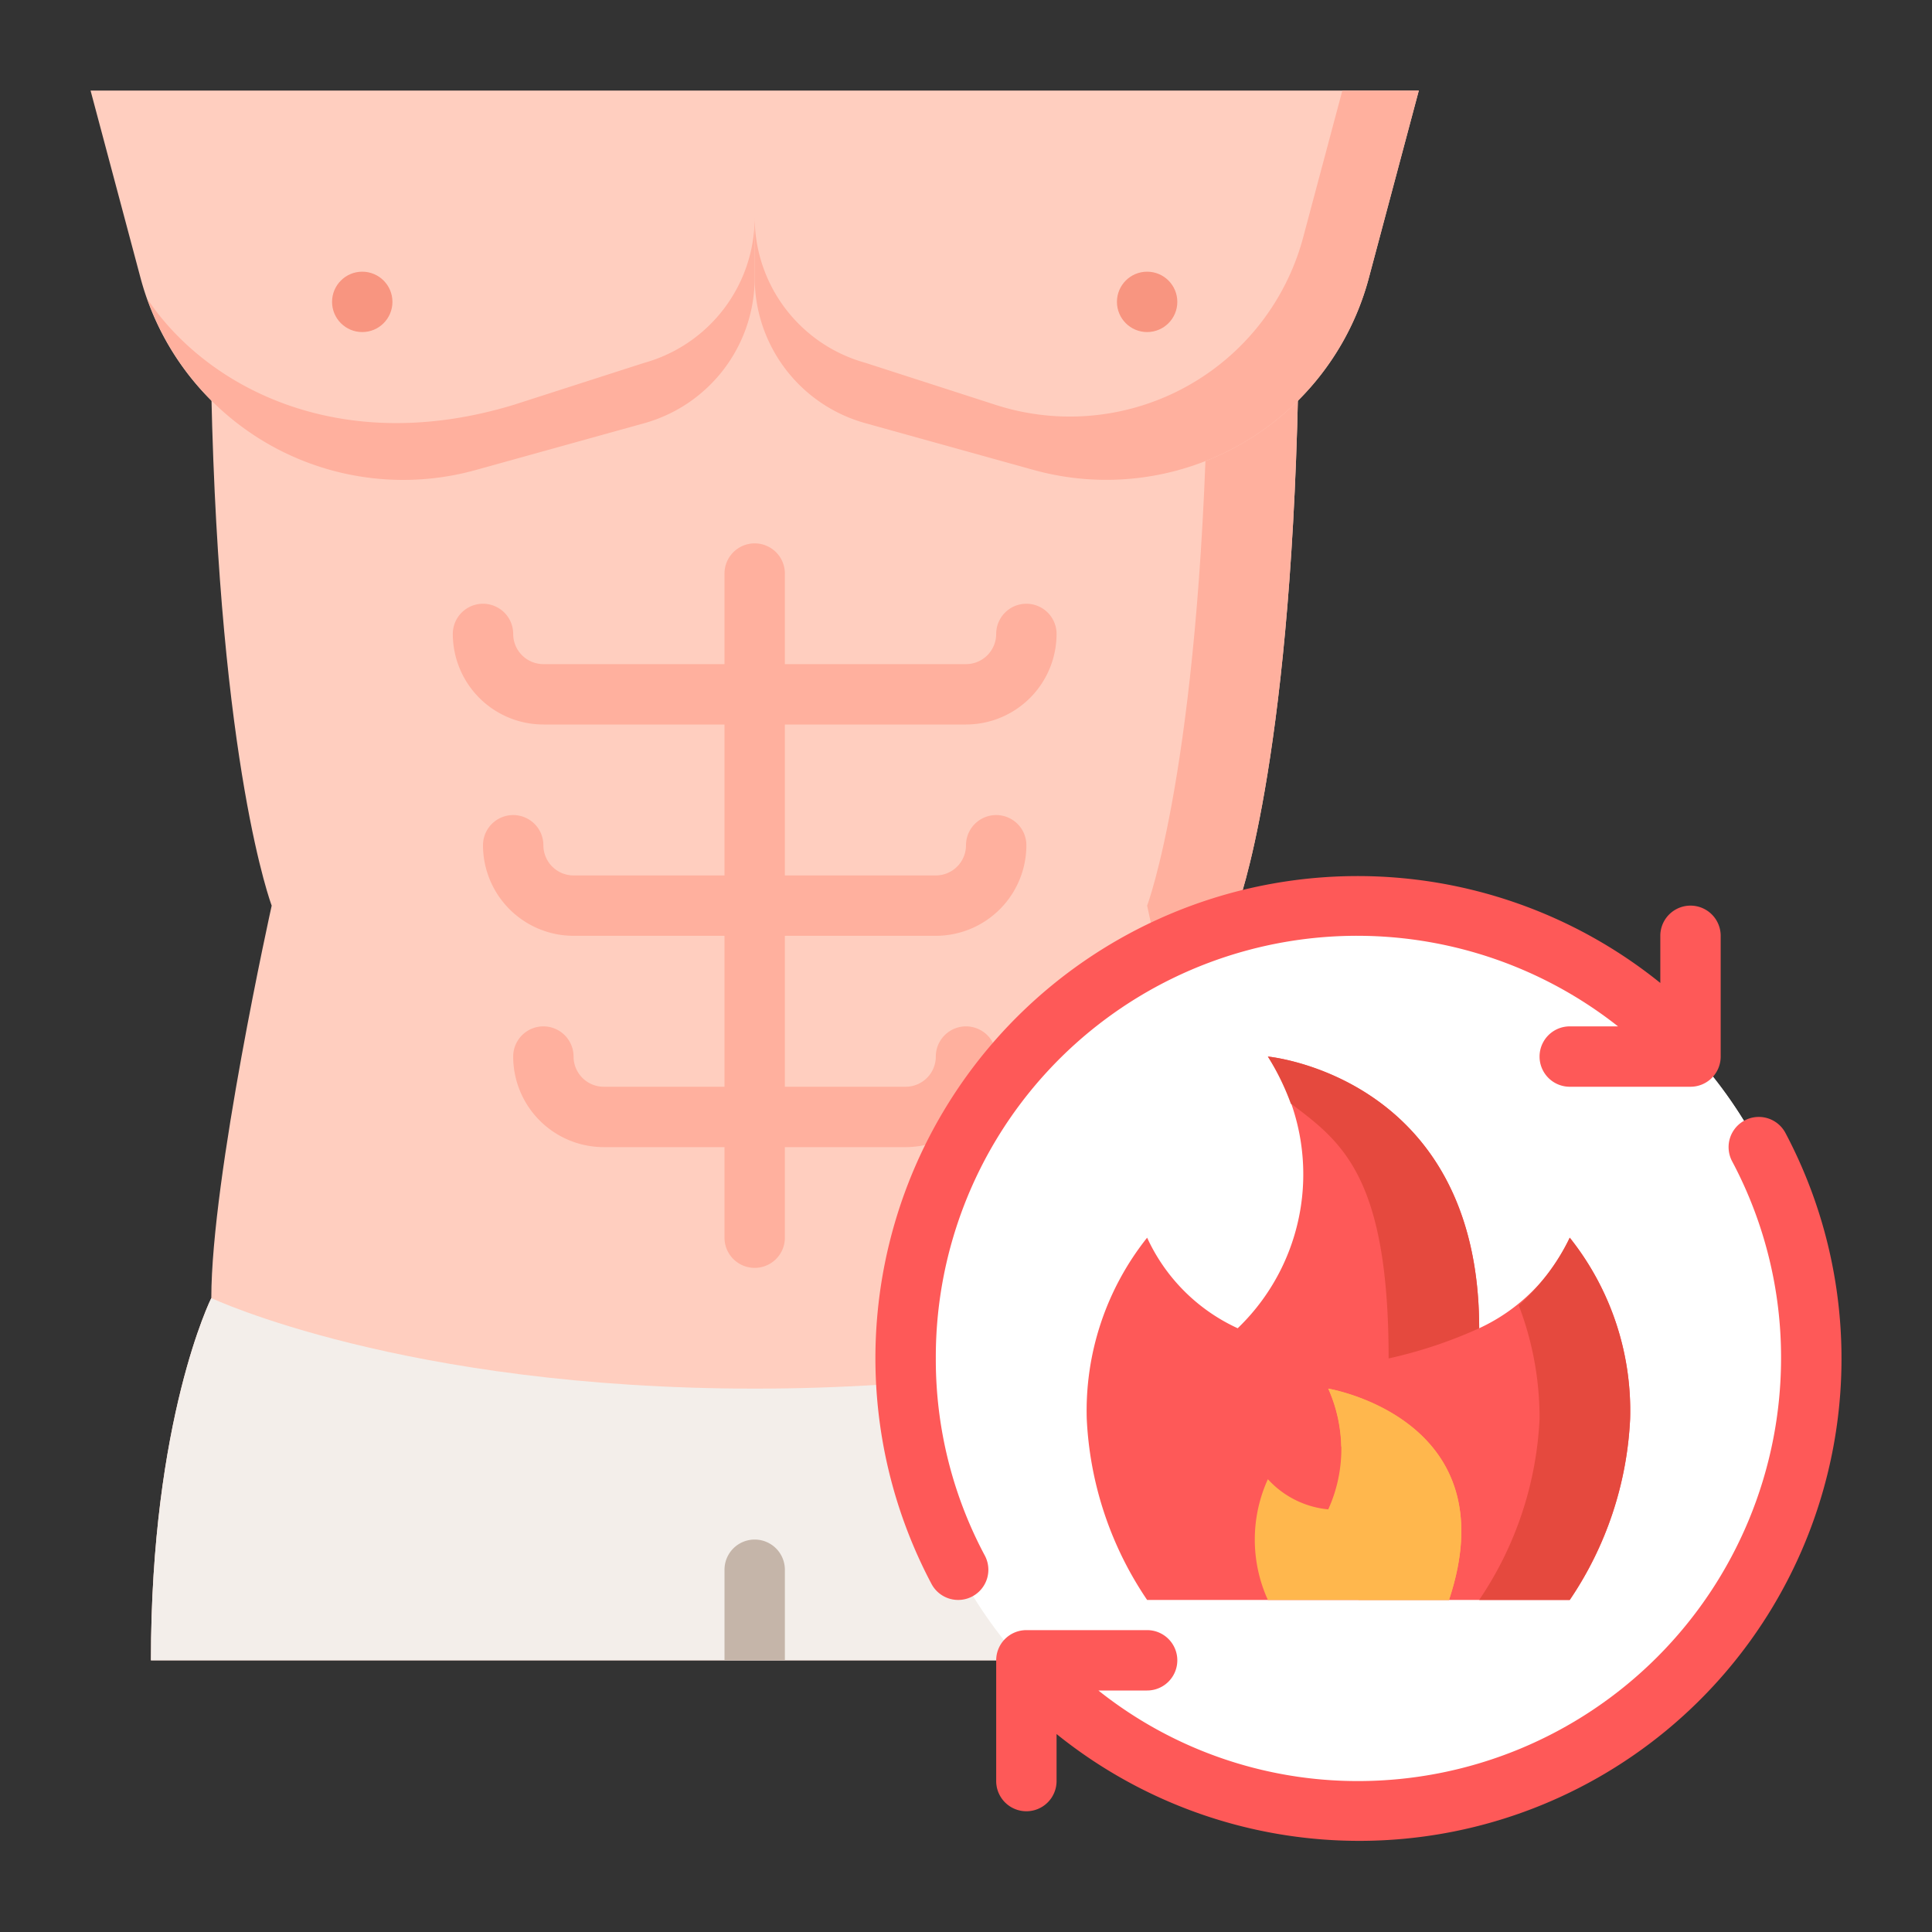 <svg xmlns="http://www.w3.org/2000/svg" version="1.1" xmlns:xlink="http://www.w3.org/1999/xlink" width="512" height="512" x="0" y="0" viewBox="0 0 64 64" style="enable-background:new 0 0 512 512" xml:space="preserve" class=""><rect x="0" y="0" width="64" height="64" fill="#333333" stroke="none"/><g><g data-name="29-Metabolism"><path fill="#ffcebf" d="M43 43c0-4-2-13-2-13s1.73-4.55 2-17V6H7v7c.27 12.45 2 17 2 17s-2 9-2 13c0 0-2 4-2 12h40c0-8-2-12-2-12Z" opacity="1" data-original="#ffccbc" class=""></path><path fill="#ffb09e" d="M43 43c0-4-2-13-2-13s1.73-4.55 2-17V6h-3v7c-.27 12.45-2 17-2 17s2 9 2 13c0 0 2 4 2 12h3c0-8-2-12-2-12Z" opacity="1" data-original="#ffab91" class=""></path><path fill="#f3eeea" d="M45 55H5c0-8 2-12 2-12s6.35 3 18 3 18-3 18-3 2 4 2 12Z" opacity="1" data-original="#757575" class=""></path><path fill="#ffb09e" d="M32 24a3.003 3.003 0 0 0 3-3 1 1 0 0 0-2 0 1.001 1.001 0 0 1-1 1h-6v-3a1 1 0 0 0-2 0v3h-6a1.001 1.001 0 0 1-1-1 1 1 0 0 0-2 0 3.003 3.003 0 0 0 3 3h6v5h-5a1.001 1.001 0 0 1-1-1 1 1 0 0 0-2 0 3.003 3.003 0 0 0 3 3h5v5h-4a1.001 1.001 0 0 1-1-1 1 1 0 0 0-2 0 3.003 3.003 0 0 0 3 3h4v3a1 1 0 0 0 2 0v-3h4a3.003 3.003 0 0 0 3-3 1 1 0 0 0-2 0 1.001 1.001 0 0 1-1 1h-4v-5h5a3.003 3.003 0 0 0 3-3 1 1 0 0 0-2 0 1.001 1.001 0 0 1-1 1h-5v-5Z" opacity="1" data-original="#ffab91" class=""></path><path fill="#c5b5a9" d="M26 55v-3a1 1 0 0 0-2 0v3Z" opacity="1" data-original="#616161" class=""></path><circle cx="45" cy="45" r="15" fill="#ffffff" opacity="1" data-original="#eeeeee" class=""></circle><path fill="#ffffff" d="M45 30a15.031 15.031 0 0 0-2.5.225 14.982 14.982 0 0 1 0 29.55A14.993 14.993 0 1 0 45 30Z" opacity="1" data-original="#e0e0e0" class=""></path><path fill="#fe5958" d="M52 41a6.135 6.135 0 0 1-3 3c-.002-8.354-7-9-7-9a7.071 7.071 0 0 1-1 9 6.094 6.094 0 0 1-3-3 9.205 9.205 0 0 0-2 6 11.65 11.65 0 0 0 2 6h14a11.65 11.65 0 0 0 2-6 9.205 9.205 0 0 0-2-6Z" opacity="1" data-original="#ef5350" class=""></path><path fill="#e5493e" d="M42.78 36.57C44.43 37.82 46 38.949 46 45a15.146 15.146 0 0 0 3-1c-.002-8.354-7-9-7-9a8.384 8.384 0 0 1 .764 1.569l.016.001ZM54 47a11.668 11.668 0 0 1-2 6h-3a11.668 11.668 0 0 0 2-6 10.427 10.427 0 0 0-.69-3.76A7.29 7.29 0 0 0 52 41a9.195 9.195 0 0 1 2 6Z" opacity="1" data-original="#e53935" class=""></path><path fill="#ffb74d" d="M44 46a4.83 4.83 0 0 1 0 4 3.097 3.097 0 0 1-2-1 4.83 4.83 0 0 0 0 4h6c2-6-4-7-4-7Z" opacity="1" data-original="#ffb74d" class=""></path><path fill="#ffb74d" d="M48 53h-3c.81-2.43.31-4.03-.57-5.09A5.043 5.043 0 0 0 44 46s6 1 4 7Z" opacity="1" data-original="#ffb74d" class=""></path><path fill="#ffcebf" d="m3 3 1.657 6.213a9 9 0 0 0 11.105 6.353l5.576-1.549A5 5 0 0 0 25 9.2a5 5 0 0 0 3.662 4.817l5.576 1.55a9 9 0 0 0 11.105-6.354L47 3Z" opacity="1" data-original="#ffccbc" class=""></path><circle cx="12" cy="10" r="1" fill="#f89580" opacity="1" data-original="#a1887f" class=""></circle><circle cx="38" cy="10" r="1" fill="#f89580" opacity="1" data-original="#a1887f" class=""></circle><path fill="#fe5958" d="M59.146 37.532a1 1 0 1 0-1.768.936A13.832 13.832 0 0 1 59 45a14.016 14.016 0 0 1-14 14 13.79 13.79 0 0 1-8.614-3H38a1 1 0 0 0 0-2h-4a1 1 0 0 0-1 1v4a1 1 0 0 0 2 0v-1.558a15.975 15.975 0 0 0 24.146-19.91ZM31 45a13.954 13.954 0 0 1 22.599-11H52a1 1 0 0 0 0 2h4a1 1 0 0 0 1-1v-4a1 1 0 0 0-2 0v1.562a15.972 15.972 0 0 0-24.143 19.907 1 1 0 0 0 1.767-.938A13.776 13.776 0 0 1 31 45Z" opacity="1" data-original="#64b5f6" class=""></path><path fill="#ffb09e" d="M44.467 3 43.17 7.86a8 8 0 0 1-10.188 5.552l-4.321-1.395A5 5 0 0 1 25 7.2v2a5 5 0 0 0 3.662 4.817l5.576 1.55a9 9 0 0 0 11.105-6.354L47 3Z" opacity="1" data-original="#ffab91" class=""></path><path fill="#ffb09e" d="M25 7.2v2a5.002 5.002 0 0 1-3.66 4.82l-5.58 1.55A8.987 8.987 0 0 1 4.88 9.9c1.93 2.89 6.324 5.278 12.14 3.51l4.32-1.39A5.002 5.002 0 0 0 25 7.2Z" opacity="1" data-original="#ffab91" class=""></path></g></g></svg>